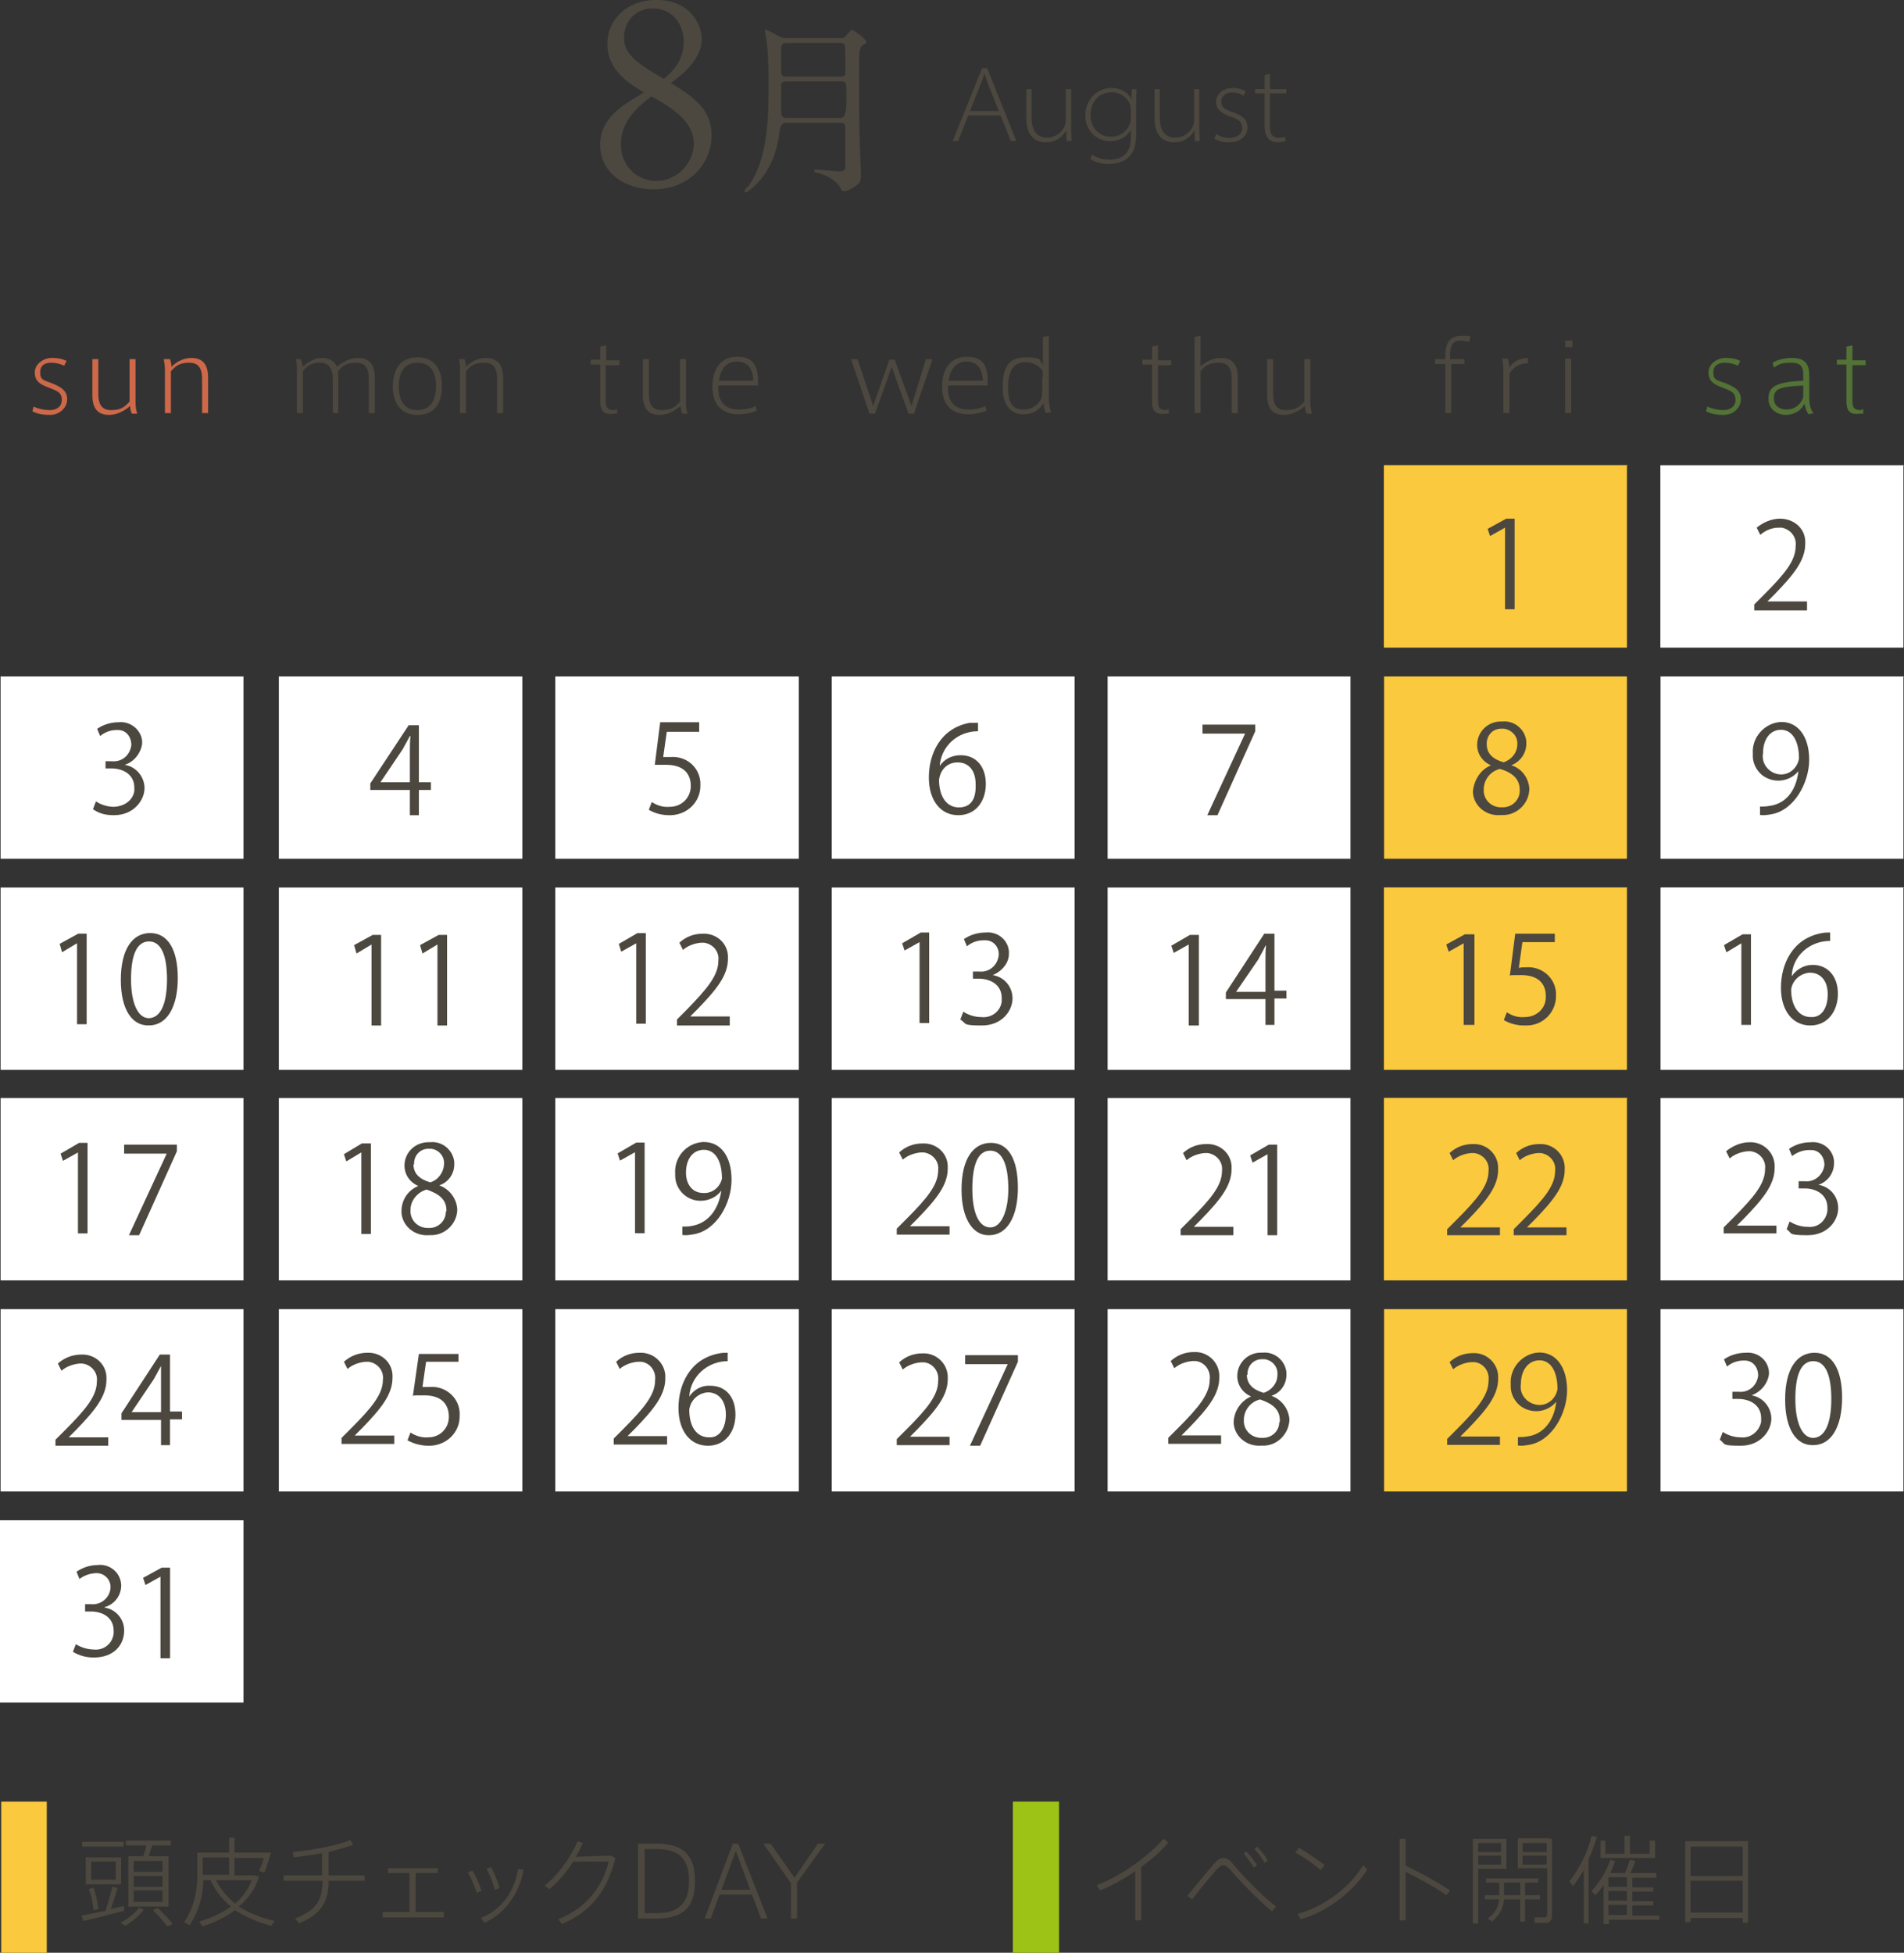 <?xml version="1.0" encoding="UTF-8"?>
<svg id="_レイヤー_2" data-name="レイヤー_2" xmlns="http://www.w3.org/2000/svg" viewBox="0 0 317.5 325.59">
  <rect x="0" y="0" width="317.5" height="325.59" fill="#333333" stroke="none"/>
  <defs>
    <style>
      .cls-1 {
        fill: none;
      }

      .cls-2 {
        isolation: isolate;
      }

      .cls-3 {
        fill: #fff;
      }

      .cls-4 {
        fill: #9ec317;
      }

      .cls-5 {
        fill: #4c483f;
      }

      .cls-6 {
        fill: #537236;
      }

      .cls-7 {
        fill: #fbc93e;
      }

      .cls-8 {
        fill: #cd6849;
      }
    </style>
  </defs>
  <g id="_レイヤー_1-2" data-name="レイヤー_1">
    <g>
      <g class="cls-2">
        <g class="cls-2">
          <g class="cls-2">
            <g class="cls-2">
              <path class="cls-5" d="M130.96,20.47q-.8,0-1,1.6c-.8,7.3-5.4,10-5.6,10s-.2,0-.2-.2.5-.8.7-.9c3.3-4.7,3.3-12,3.3-16.7s-.2-6.6-.4-7.9c0-.1-.2-1.1-.2-1.2v-.2c.2,0,.4,0,2.2,1,.8.4,1.1.4,1.6.4h8.6c.7,0,.9-.1,1.2-.5.7-.8.8-.9.9-.9.3,0,2.4,1.6,2.4,2s-.1.2-.2.3c-.6.4-.7.5-.8.9-.2.5-.2.8-.2,4.5s0,7.2.1,10.7c0,.8.2,4.7.2,5.6s0,1.4-.6,1.8c-.3.3-1.5,1.1-2.1,1.1s-.5-.2-.7-.5c-.6-1.2-2.2-2.1-3.6-2.5-.5-.1-.8-.2-.8-.4s.2-.2.4-.2c.3,0,3.3.3,3.7.3.9,0,1.1-.2,1.1-.9v-6.2c0-1-.3-1-1-1h-9.2.2ZM131.16,13.57c-.2,0-.8,0-.9.5v3.9c0,1.2,0,1.7.9,1.7h9.1q.9,0,.9-3c0-3,0-3.1-.9-3.1h-9.1ZM131.16,7.17c-.6,0-.9.2-.9.9v3.7c0,.6,0,1,.9,1h9c.2,0,.7,0,.8-.4v-2.9c0-2.1,0-2.3-.9-2.3h-9,.1Z"/>
            </g>
          </g>
        </g>
      </g>
      <g>
        <g>
          <path class="cls-5" d="M17.6,318.59h0c.4-1.4.9-2.9,1.1-4l.9.2c-.3,1-.7,2.3-1.1,3.5.8-.2,1.6-.4,2.2-.5v.8c-1.9.5-5,1.3-6.8,1.7l-.3-.9c1-.2,2.5-.5,4-.8h0ZM20.6,307.09v.8h-6.9v-.8h6.9ZM20.2,309.69v4.5h-5.9v-4.5h5.9ZM15.6,314.69c.4,1.2.7,2.6.8,3.6l-.8.2c-.1-1-.3-2.4-.8-3.5l.8-.3h0ZM15.2,313.39h4.1v-3h-4.1v3ZM24,318.39c-.8,1.1-2,2-3.1,2.7l-.8-.5c1.1-.6,2.3-1.5,3.1-2.5l.8.3h0ZM23.9,309.49c.2-.6.4-1.2.5-1.8h-3.4v-.8h7.5v.8h-3.1c-.2.5-.4,1.2-.6,1.8h3.3v8.4h-6.7v-8.4s2.5,0,2.5,0ZM22.3,312.09h4.8v-1.8h-4.8v1.8ZM22.3,314.59h4.8v-1.8h-4.8v1.8ZM22.3,317.09h4.8v-1.9h-4.8v1.9ZM26.3,318.09c1,1,1.9,1.9,2.5,2.7l-.9.4c-.6-.8-1.4-1.7-2.4-2.7l.8-.4Z"/>
          <path class="cls-5" d="M45.8,320.29l-.6.8c-2.3-.6-4.3-1.5-6-2.6-1.5,1.1-3.3,2-5.4,2.7l-.6-.8c2-.6,3.8-1.4,5.3-2.5-1.4-1.2-2.6-2.6-3.4-4.4h-1.2c0,2.6-.8,5.3-2.3,7.5l-.9-.5c1.6-2.3,2.2-5.1,2.2-7.8v-3.8h5.3v-2.5h.9v2.5h6.1c-.3,1-.7,2.3-1.1,3.3l-.9-.2c.3-.7.6-1.5.8-2.2h-4.9v2.9h3.4l.7.2c-.6,2-1.8,3.7-3.4,5,1.8,1.1,3.8,1.9,6,2.4h0ZM38.2,312.59v-2.9h-4.4v2.9h4.4ZM39.2,317.39c1.3-1.1,2.2-2.4,2.8-3.9h-6c.8,1.5,1.9,2.8,3.2,3.9h0Z"/>
          <path class="cls-5" d="M53.7,312.69v-3.7c-1.6.3-3.3.5-4.7.7l-.2-.9c3.1-.3,7.3-1,9.6-2l.5.8c-1.1.4-2.6.8-4.1,1.2v3.9h6v.9h-6c0,3.5-1.2,5.5-4.9,7.1l-.7-.8c3.7-1.5,4.5-3.1,4.6-6.3h-6.5v-.9h6.4,0Z"/>
          <path class="cls-5" d="M68.3,318.79v-6.5h-3.6v-.8h8.3v.8h-3.7v6.5h4.7v.9h-10.2v-.9h4.5Z"/>
          <path class="cls-5" d="M78.8,311.89c.6,1,1.2,2.4,1.5,3.4l-.8.3c-.3-1-.9-2.4-1.5-3.4l.8-.3h0ZM87.3,311.79c-.7,3.9-3,7.2-6.5,8.8l-.6-.8c3.6-1.5,5.6-4.5,6.2-8.2l.9.2h0ZM81.9,311.29c.6,1.1,1.1,2.4,1.4,3.5l-.8.3c-.2-1-.8-2.5-1.4-3.5l.8-.3Z"/>
          <path class="cls-5" d="M101.9,309.39l.7.4c-1.2,5.2-4,9-8.9,11l-.6-.8c4.8-1.9,7.4-5.5,8.4-9.6h-5.9c-1.1,1.7-2.6,3.5-4,4.6l-.8-.6c2.3-1.7,4.6-5.1,5.5-7.4l.9.3c-.3.7-.7,1.5-1.2,2.3l5.9-.2h0Z"/>
          <path class="cls-5" d="M109.4,307.39c4.5,0,6.5,1.9,6.5,6.2s-1.8,6.3-6.6,6.3h-2.9v-12.5h3ZM114.9,313.59c0-3.9-1.9-5.3-5.5-5.3h-1.9v10.7h1.9c3.5,0,5.5-1.4,5.5-5.4h0Z"/>
          <path class="cls-5" d="M122.2,307.39h.9l4.9,12.5h-1.1l-1.5-4h-5.4l-1.5,4h-1l4.7-12.5h0ZM125.1,315.09l-2.4-6.5-2.4,6.5h4.8,0Z"/>
          <path class="cls-5" d="M127.3,307.39h1.2l4,5.7,3.9-5.7h1.2l-4.7,6.5v6h-1v-5.9l-4.6-6.6h0Z"/>
        </g>
        <rect class="cls-4" x="168.9" y="300.39" width="7.7" height="25.2"/>
        <rect class="cls-7" x=".2" y="300.39" width="7.6" height="25.2"/>
        <g class="cls-2">
          <path class="cls-5" d="M190.3,320.19h-1v-8.2c-1.9,1.3-4,2.5-5.9,3.2l-.5-.9c3.8-1.3,9-5.1,11.1-7.7l.8.6c-1,1.3-2.6,2.7-4.5,4.1v8.9h0Z"/>
          <path class="cls-5" d="M202.5,310.69c.5-.6,1-.9,1.5-.9s1.1.3,1.6,1c1.5,1.8,4.7,5.2,7.2,7.1l-.7.8c-2.5-2.1-5.7-5.4-6.9-6.9-.5-.5-.8-.8-1.2-.8s-.7.3-1.1.7c-.8.9-2.9,3.4-4.1,5l-.8-.6c1.3-1.6,3.6-4.4,4.5-5.4h0ZM207.8,308.69c.7.7,1.3,1.4,1.8,2.3l-.5.4c-.5-.8-1.1-1.6-1.7-2.3l.4-.4h0ZM209.6,307.89c.7.7,1.3,1.4,1.8,2.3l-.5.4c-.5-.8-1.1-1.6-1.7-2.3l.4-.4h0Z"/>
          <path class="cls-5" d="M220.9,310.99l-.7.8c-.9-.8-2.8-2.2-4.2-2.9l.6-.8c1.4.8,3.3,2.1,4.3,2.9h0ZM227.3,310.99l.7.7c-2.2,3.6-6.7,7.1-11.1,8.3l-.5-.9c4.3-1.1,8.8-4.5,10.9-8.1h0Z"/>
          <path class="cls-5" d="M241.8,315.19l-.6.8c-1.8-1.3-4.6-2.8-6.8-3.9v8.1h-1v-13.6h1v4.5c2.2,1,5.3,2.7,7.4,4.1h0Z"/>
          <path class="cls-5" d="M246.5,306.59h4.7v5h-4.7v9.1h-.9v-14.1h.9ZM250.3,308.79v-1.5h-3.8v1.5h3.8ZM246.5,309.39v1.5h3.8v-1.5h-3.8ZM250,315.99v-2.1h-2.2v-.7h8.7v.7h-2.2v2.1h2.5v.7h-2.5v3.7h-.8v-3.7h-2.7c-.1,1.4-.7,2.6-2,3.7l-.7-.5c1.2-.9,1.8-2,1.9-3.2h-2.4v-.7h2.4ZM253.5,315.99v-2.1h-2.7v2.1h2.7ZM258.4,306.59h.4v12.7c0,.7-.2,1.2-.9,1.3h-2v-.9h1.6c.4,0,.5-.2.5-.6v-7.6h-4.9v-5h5.3v.1ZM257.9,308.79v-1.5h-4v1.5h4ZM253.9,309.39v1.5h4v-1.5h-4Z"/>
          <path class="cls-5" d="M265,320.69h-.9v-8.9c-.5.9-1.1,1.8-1.8,2.7l-.6-.8c1.7-2.2,3.1-4.9,3.7-7.6l.9.2c-.4,1.2-.8,2.5-1.4,3.7v10.7h.1ZM276.7,319.29v.8h-8.4v.7h-.9v-6.5c-.4.6-.9,1.2-1.4,1.7l-.6-.7c1.4-1.5,2.5-3.3,3.1-5.2l.8.2c-.2.7-.5,1.4-.8,2h2.5c.3-.8.6-1.6.8-2.2l.9.2c-.2.6-.5,1.3-.8,2h4.3v.8h-4v1.6h3.5v.7h-3.5v1.6h3.5v.7h-3.5v1.7h4.5v-.1ZM267.7,306.89v2.2h3.2v-3h.9v3h3.3v-2.2h.9v2.9h-9.1v-2.9h.8ZM271.3,314.59v-1.6h-3.1v1.6h3.1ZM271.3,316.89v-1.6h-3.1v1.6h3.1ZM271.3,319.29v-1.7h-3.1v1.7h3.1Z"/>
          <path class="cls-5" d="M281.9,319.69v.8h-.9v-13.5h10.5v13.6h-.9v-.8h-8.7v-.1ZM290.6,307.89h-8.7v4.9h8.7v-4.9ZM290.6,318.89v-5.3h-8.7v5.3h8.7Z"/>
        </g>
      </g>
      <path class="cls-5" d="M118.66,22.53c0,4.77-3.74,9.04-9.7,9.04-4.69,0-8.88-2.71-8.88-7.4,0-4.44,3.54-6.54,7.32-8.76-2.18-1.27-6.12-3.58-6.12-8.06,0-4.07,3.21-7.36,8.22-7.36,5.63,0,7.52,4.19,7.52,6.49,0,3.49-3.37,6.04-5.14,7.36,3.86,2.38,6.78,4.44,6.78,8.67ZM103.53,24.05c0,3.62,2.71,6.12,5.92,6.12,3.58,0,6.25-3.17,6.25-6.21,0-3.91-4.07-6.21-7.07-7.89-1.85,1.4-5.1,3.91-5.1,7.97ZM114.01,6.95c0-3.12-2.1-5.55-5.1-5.55s-4.85,2.22-4.85,4.89c0,2.88,2.34,4.32,6.62,6.87,1.19-1.03,3.33-2.8,3.33-6.21Z"/>
      <g>
        <path class="cls-5" d="M161.45,19.25l-1.67,4.27h-.92l4.9-12.14h.86l4.86,12.14h-.92l-1.71-4.27h-5.4ZM166.56,18.52l-1.71-4.27c-.32-.81-.49-1.33-.67-1.93h-.04c-.18.61-.38,1.15-.67,1.87l-1.73,4.32h4.81Z"/>
        <path class="cls-5" d="M178.62,21.43c0,.7.02,1.39.07,2.09h-.83l-.05-1.75h-.04c-.52.95-1.62,1.96-3.37,1.96-.99,0-3.26-.34-3.26-4.02v-4.84h.88v4.66c0,2.02.7,3.42,2.61,3.42,1.31,0,2.41-.83,2.88-1.84.11-.27.22-.63.22-1.01v-5.24h.88v6.55Z"/>
        <path class="cls-5" d="M189.53,14.88c-.05.7-.07,1.39-.07,2.09v5.28c0,2.11-.52,3.31-1.33,4.03-.9.81-2.2,1.06-3.24,1.06s-2.32-.27-3.08-.85l.32-.7c.7.47,1.64.83,2.9.83,2.07,0,3.55-1.04,3.55-3.67v-1.26h-.04c-.5.92-1.64,1.84-3.44,1.84-2.47,0-4.12-2.03-4.12-4.21,0-2.9,2.12-4.65,4.32-4.65,1.91,0,2.93.99,3.33,1.82h.04l.05-1.6h.81ZM188.57,18.35c0-.34-.04-.63-.13-.9-.41-1.15-1.51-2.07-3.06-2.07-2.07,0-3.53,1.51-3.53,3.82,0,1.73,1.08,3.6,3.49,3.6,1.37,0,2.58-.88,3.04-2.07.11-.27.18-.61.18-.94v-1.44Z"/>
        <path class="cls-5" d="M200,21.43c0,.7.02,1.39.07,2.09h-.83l-.05-1.75h-.04c-.52.95-1.62,1.96-3.37,1.96-.99,0-3.26-.34-3.26-4.02v-4.84h.88v4.66c0,2.02.7,3.42,2.61,3.42,1.31,0,2.41-.83,2.88-1.84.11-.27.22-.63.22-1.01v-5.24h.88v6.55Z"/>
        <path class="cls-5" d="M202.81,22.35c.52.32,1.3.65,2.16.65,1.51,0,2.18-.79,2.18-1.67,0-1.01-.68-1.49-2.03-1.93-1.57-.5-2.34-1.31-2.34-2.34,0-1.22.97-2.39,2.84-2.39.85,0,1.58.23,2.09.58l-.34.72c-.29-.2-.92-.56-1.91-.56-1.19,0-1.82.72-1.82,1.55,0,.97.74,1.35,2.02,1.78,1.58.54,2.36,1.22,2.36,2.52,0,1.4-1.15,2.48-3.12,2.48-.92,0-1.76-.25-2.41-.63l.32-.76Z"/>
        <path class="cls-5" d="M211.76,12.3v2.57h2.74v.7h-2.74v5.53c0,1.06.32,1.87,1.39,1.87.52,0,.88-.07,1.13-.16l.11.68c-.31.13-.76.23-1.33.23-.68,0-1.24-.22-1.6-.65-.43-.49-.58-1.28-.58-2.09v-5.42h-1.58v-.7h1.58v-2.3l.88-.27Z"/>
      </g>
      <g>
        <rect class="cls-7" x="230.8" y="77.58" width="40.5" height="30.4"/>
        <polygon class="cls-7" points="230.8 77.58 230.8 107.98 271.4 77.58 230.8 77.58"/>
        <rect class="cls-7" x="230.8" y="183.08" width="40.5" height="30.4"/>
        <polygon class="cls-7" points="230.8 183.08 230.8 213.48 271.4 183.08 230.8 183.08"/>
        <rect class="cls-7" x="230.8" y="147.98" width="40.5" height="30.4"/>
        <polygon class="cls-7" points="230.8 147.98 230.8 178.38 271.4 147.98 230.8 147.98"/>
        <rect class="cls-3" x="184.7" y="183.08" width="40.5" height="30.4"/>
        <polygon class="cls-1" points="184.7 183.08 184.7 213.48 225.3 183.08 184.7 183.08"/>
        <rect class="cls-3" x="276.9" y="147.98" width="40.5" height="30.4"/>
        <rect class="cls-3" x="46.5" y="112.78" width="40.6" height="30.4"/>
        <rect class="cls-3" x="92.6" y="112.78" width="40.6" height="30.4"/>
        <rect class="cls-3" x="138.7" y="112.78" width="40.5" height="30.4"/>
        <rect class="cls-3" x="184.7" y="112.78" width="40.5" height="30.4"/>
        <rect class="cls-7" x="230.8" y="112.78" width="40.5" height="30.4"/>
        <rect class="cls-3" x="276.9" y="112.78" width="40.5" height="30.4"/>
        <rect class="cls-3" x="46.5" y="147.98" width="40.6" height="30.4"/>
        <rect class="cls-3" x="92.6" y="147.98" width="40.6" height="30.4"/>
        <rect class="cls-3" x="138.7" y="147.98" width="40.5" height="30.4"/>
        <rect class="cls-3" x="184.7" y="147.98" width="40.5" height="30.4"/>
        <rect class="cls-3" x="46.5" y="183.08" width="40.6" height="30.4"/>
        <rect class="cls-3" x="138.7" y="183.08" width="40.5" height="30.4"/>
        <rect class="cls-3" x="276.9" y="183.08" width="40.5" height="30.4"/>
        <rect class="cls-7" x="230.8" y="218.28" width="40.5" height="30.4"/>
        <rect class="cls-3" x="276.9" y="218.28" width="40.5" height="30.4"/>
        <rect class="cls-3" x="46.5" y="218.28" width="40.6" height="30.4"/>
        <rect class="cls-3" x="92.6" y="218.28" width="40.6" height="30.4"/>
        <rect class="cls-3" x="138.7" y="218.28" width="40.5" height="30.4"/>
        <rect class="cls-3" x="184.7" y="218.28" width="40.5" height="30.4"/>
        <rect class="cls-3" x="276.9" y="77.58" width="40.5" height="30.4"/>
        <polygon class="cls-3" points="276.9 77.58 276.9 107.98 317.5 77.58 276.9 77.58"/>
        <polygon class="cls-3" points="277 112.78 277 143.18 317.5 112.78 277 112.78"/>
        <polygon class="cls-3" points="277 147.98 277 178.28 317.5 147.98 277 147.98"/>
        <rect class="cls-3" x="92.6" y="183.08" width="40.6" height="30.4"/>
        <polygon class="cls-1" points="92.6 183.08 92.6 213.48 133.1 183.08 92.6 183.08"/>
        <rect class="cls-3" x=".1" y="112.78" width="40.5" height="30.4"/>
        <rect class="cls-3" x=".1" y="147.98" width="40.5" height="30.4"/>
        <rect class="cls-3" x=".1" y="183.08" width="40.5" height="30.4"/>
        <rect class="cls-3" x=".1" y="218.28" width="40.5" height="30.4"/>
        <polygon class="cls-7" points="230.8 77.58 230.8 107.98 271.4 77.58 230.8 77.58"/>
        <path class="cls-5" d="M20.8,127.52c1.9.3,3.3,2,3.3,3.9s-1.7,4.5-5.1,4.5c-1.48,0-2.5-.3-3.5-1l.5-1.3c.9.6,2,.9,3,.9,1.68-.07,3.1-1,3.4-2.6v-.6c0-2.2-1.9-3.2-3.8-3.2h-1v-1.2h1c1.7.2,3.1-1,3.3-2.7h0c0-1.4-.9-2.5-2.2-2.5h-.3c-1,0-2,.4-2.7,1l-.5-1.2c1-.7,2.3-1.1,3.6-1.1,1.9-.2,3.7,1.2,3.9,3.1v.5c-.2,1.5-1.3,3-2.9,3.5h0Z"/>
        <path class="cls-5" d="M69.85,135.92h-1.5v-4.2h-6.6v-1.1l6.4-9.7h1.7v9.5h2v1.3h-2v4.2h0ZM63.45,130.42h4.9v-5.3c0-.8,0-1.6.1-2.4h-.1c-.5.9-.8,1.5-1.2,2.2l-3.7,5.5h0Z"/>
        <path class="cls-5" d="M299.89,128.58c-1.5,1.8-4.1,2.1-6,.7-1.1-.9-1.7-2.2-1.6-3.6-.2-2.7,1.9-5.1,4.6-5.3h.2c2.8,0,4.6,2.5,4.6,6.3s-2.5,8.5-6.4,9.1c-.6.1-1.2.2-1.8.1v-1.4c.5,0,1,0,1.5-.1,2.6-.3,4.5-2.3,4.9-5.8h0ZM293.99,125.58c-.3,1.7.9,3.2,2.5,3.5,1.7.3,3.2-.9,3.5-2.6,0-2.9-1.1-4.8-3-4.8s-3,1.7-3,3.9h0Z"/>
        <g>
          <path class="cls-5" d="M61.95,170.98v-13.5h0l-2.5,1.5-.4-1.4,3.1-1.7h1.4v15.1h-1.6Z"/>
          <path class="cls-5" d="M72.95,170.98v-13.5h0l-2.5,1.5-.4-1.4,3.1-1.7h1.4v15.1h-1.6Z"/>
        </g>
        <g>
          <path class="cls-5" d="M106.09,170.78v-13.5h0l-2.5,1.4-.4-1.3,3.1-1.8h1.4v15.1h-1.6v.1Z"/>
          <path class="cls-5" d="M121.79,170.98h-8.9v-1l1.5-1.5c3.5-3.6,5.4-5.8,5.4-8.3.2-1.5-.9-2.8-2.4-3h-.5c-1.1.1-2.2.5-3,1.2l-.6-1.2c1.1-1,2.4-1.5,3.9-1.5,2.2-.1,4.1,1.5,4.2,3.7v.5c0,2.8-2,5.2-5.1,8.4l-1.2,1.2h6.6v1.5h.1Z"/>
        </g>
        <g>
          <path class="cls-5" d="M60.25,205.64v-13.5h0l-2.5,1.5-.4-1.2,3-1.8h1.5v15.1h-1.6v-.1Z"/>
          <path class="cls-5" d="M69.75,197.74c-1.4-.6-2.3-1.9-2.3-3.4,0-2.2,1.8-3.9,4-3.9h.3c2-.2,3.8,1.3,4,3.3v.4c0,1.6-1,3-2.5,3.5h0c1.7.6,2.9,2.2,3,4,0,2.4-2.1,4.4-4.5,4.3h-.2c-2.3.2-4.4-1.4-4.6-3.7v-.3c0-1.9,1.1-3.5,2.8-4.2h0ZM74.45,201.84c0-1.9-1.3-2.8-3.3-3.5-1.5.4-2.7,1.8-2.7,3.4-.1,1.6,1.1,2.9,2.7,3h.3c1.5.1,2.9-1.1,2.9-2.7,0,0,.1-.1.1-.2h0ZM68.95,194.14c0,1.6,1.1,2.5,2.8,3,1.3-.4,2.2-1.6,2.3-3,.1-1.3-.8-2.4-2.1-2.6h-.3c-1.4-.1-2.5.9-2.6,2.3v.3h-.1Z"/>
        </g>
        <g>
          <path class="cls-5" d="M105.89,205.61v-13.5h0l-2.5,1.4-.4-1.2,3.1-1.8h1.4v15.1h-1.6Z"/>
          <path class="cls-5" d="M120.29,198.51c-.8,1.1-2.1,1.7-3.5,1.7-2.3,0-4.2-1.9-4.2-4.2v-.3c-.2-2.7,1.8-5.1,4.6-5.3h.2c2.8,0,4.6,2.4,4.6,6.3s-2.5,8.5-6.4,9.1c-.6.1-1.2.2-1.8.1v-1.4c.5,0,1,0,1.5-.1,2.6-.4,4.5-2.5,5-5.9h0ZM114.39,195.51c0,2,1.1,3.4,2.9,3.4,1.5.1,2.8-1,3.1-2.4,0-2.9-1.1-4.8-3-4.8s-3,1.6-3,3.8h0Z"/>
        </g>
        <g>
          <path class="cls-5" d="M211.37,205.95v-13.5h0l-2.5,1.4-.4-1.2,3.1-1.8h1.4v15.1h-1.6Z"/>
          <path class="cls-5" d="M205.77,205.95h-8.9v-1l1.5-1.5c3.6-3.6,5.4-5.8,5.4-8.2.2-1.5-.9-2.8-2.4-3h-.5c-1.1.1-2.2.5-3,1.2l-.6-1.2c1.1-1,2.4-1.5,3.9-1.5,2.2-.1,4.1,1.5,4.2,3.7v.5c0,2.8-2,5.2-5.1,8.4l-1.2,1.2h6.6v1.4h.1Z"/>
        </g>
        <g>
          <path class="cls-5" d="M296.33,205.65h-8.9v-1l1.5-1.5c3.6-3.6,5.4-5.8,5.4-8.2.2-1.5-.9-2.8-2.4-3h-.5c-1.1.1-2.2.5-3,1.2l-.6-1.2c1.1-.9,2.5-1.5,3.9-1.5,2.2-.1,4.1,1.6,4.2,3.8v.5c0,2.8-2,5.2-5.1,8.4l-1.2,1.2h6.6v1.3h.1Z"/>
          <path class="cls-5" d="M303.23,197.55c1.9.3,3.3,1.9,3.3,3.9s-1.7,4.5-5.1,4.5-2.5-.3-3.5-1l.5-1.3c.9.6,2,.9,3,.9,1.7.2,3.1-1,3.3-2.7v-.5c0-2.2-1.9-3.2-3.8-3.2h-1v-1.2h1c1.7.2,3.1-1.1,3.3-2.7h0c0-1.4-.9-2.5-2.2-2.5h-.4c-1,0-2,.4-2.8,1l-.5-1.2c1-.7,2.3-1.1,3.6-1.1,1.9-.2,3.7,1.1,3.9,3.1v.4c0,1.7-1.1,3.1-2.6,3.6h0Z"/>
        </g>
        <g>
          <path class="cls-5" d="M65.85,240.75h-8.9v-1l1.5-1.5c3.6-3.6,5.4-5.8,5.4-8.2.2-1.5-.9-2.8-2.4-3h-.5c-1.1.1-2.2.5-3,1.2l-.6-1.2c1.1-1,2.5-1.5,3.9-1.5,2.2-.1,4.1,1.5,4.2,3.7v.5c0,2.8-2,5.2-5.1,8.4l-1.2,1.2h6.6v1.4h.1Z"/>
          <path class="cls-5" d="M76.45,225.75v1.3h-5.4l-.6,4.2h1.2c2.5-.2,4.8,1.6,5,4.2v.5c.1,2.8-2.1,5-4.9,5.1h-.3c-1.2,0-2.4-.3-3.5-.9l.5-1.3c.9.6,2,.9,3,.8,1.9,0,3.4-1.5,3.4-3.4h0c0-2.2-1.3-3.6-4.1-3.6s-1.3,0-1.9.1l1-7h6.6,0Z"/>
        </g>
        <g>
          <path class="cls-5" d="M111.24,240.85h-8.9v-1l1.5-1.5c3.6-3.6,5.4-5.8,5.4-8.2.2-1.5-.8-2.9-2.3-3.1h-.6c-1.1.1-2.2.5-3,1.2l-.6-1.2c1.1-1,2.4-1.5,3.9-1.5,2.2-.1,4.1,1.5,4.3,3.7v.6c0,2.8-2,5.2-5.1,8.4l-1.2,1.2h6.6v1.4h0Z"/>
          <path class="cls-5" d="M114.94,232.85c.8-1.2,2.1-1.9,3.5-1.8,2.6,0,4.2,1.9,4.2,4.8s-1.7,5.2-4.6,5.2-4.9-2.4-4.9-6.3,1.9-8.2,6.8-9.1c.5-.1.9-.1,1.4-.1v1.4c-3.3,0-6.2,2.5-6.4,5.9h0ZM121.04,235.85c0-2.3-1.2-3.7-3-3.7-1.6.1-2.9,1.3-3.1,2.9,0,2.8,1.2,4.6,3.3,4.6,1.7.1,2.8-1.5,2.8-3.8h0Z"/>
        </g>
        <g>
          <path class="cls-5" d="M203.72,240.73h-8.9v-1l1.5-1.5c3.6-3.6,5.4-5.8,5.4-8.2.2-1.5-.8-2.9-2.3-3.1h-.6c-1.1.1-2.2.5-3,1.2l-.6-1.2c1.1-1,2.4-1.5,3.9-1.5,2.2-.1,4.1,1.6,4.2,3.8v.5c0,2.8-2,5.2-5.1,8.4l-1.2,1.2h6.6v1.4h.1Z"/>
          <path class="cls-5" d="M208.62,232.83c-1.4-.6-2.3-1.9-2.3-3.4,0-2.2,1.8-3.9,3.9-3.9h.3c2-.2,3.8,1.3,4,3.3v.4c0,1.6-1,3-2.5,3.5h0c1.7.6,2.9,2.2,3,4-.1,2.4-2.1,4.4-4.5,4.3h-.2c-2.3.2-4.4-1.4-4.6-3.7v-.3c.1-1.9,1.3-3.5,2.9-4.2h0ZM213.42,236.83c0-1.9-1.3-2.8-3.3-3.5-1.6.4-2.7,1.8-2.7,3.4-.1,1.6,1.1,2.9,2.7,3h.3c1.6.1,2.9-1.1,2.9-2.6.1,0,.1-.2.1-.3h0ZM207.92,229.23c0,1.6,1.1,2.5,2.8,3,1.3-.4,2.3-1.6,2.3-3,.1-1.3-.8-2.4-2.1-2.6h-.3c-1.4-.1-2.5.9-2.6,2.3v.3h-.1Z"/>
        </g>
        <g>
          <path class="cls-5" d="M259.52,233.71c-1.5,1.8-4.1,2.1-6,.7-1.1-.9-1.7-2.2-1.6-3.6-.2-2.7,1.9-5.1,4.6-5.3h.2c2.8,0,4.6,2.5,4.6,6.3s-2.5,8.5-6.4,9.1c-.6.1-1.2.2-1.8.1v-1.4c.5,0,1,0,1.5-.1,2.6-.3,4.5-2.4,4.9-5.8h0ZM253.62,230.71c-.3,1.7.9,3.2,2.6,3.5s3.2-.9,3.5-2.6c0-2.9-1.1-4.8-3-4.8s-3.1,1.7-3.1,3.9h0Z"/>
          <path class="cls-5" d="M250.22,240.91h-8.9v-1l1.5-1.5c3.6-3.6,5.4-5.8,5.4-8.2.2-1.5-.8-2.9-2.3-3.1h-.6c-1.1.1-2.2.5-3,1.2l-.6-1.2c1.1-1,2.4-1.5,3.9-1.5,2.2-.1,4.1,1.6,4.2,3.8v.5c0,2.8-2,5.2-5.1,8.4l-1.2,1.2h6.6v1.4h.1Z"/>
        </g>
        <g>
          <path class="cls-5" d="M290.38,170.78v-13.5h0l-2.5,1.5-.4-1.2,3.1-1.8h1.4v15.1h-1.6v-.1Z"/>
          <path class="cls-5" d="M298.78,162.78c.8-1.2,2.1-1.9,3.5-1.9,2.5,0,4.2,1.9,4.2,4.8s-1.7,5.3-4.6,5.3-4.9-2.4-4.9-6.3,1.9-8.2,6.8-9.1c.5-.1.9-.1,1.4-.1v1.4c-3.4,0-6.3,2.5-6.4,5.9h0ZM304.78,165.78c0-2.3-1.2-3.6-3-3.6-1.6.1-2.9,1.3-3.1,2.8,0,2.7,1.2,4.6,3.3,4.6,1.7.1,2.8-1.4,2.8-3.8h0Z"/>
        </g>
        <path class="cls-5" d="M301.43,101.78h-8.9v-1l1.5-1.5c3.6-3.6,5.4-5.8,5.4-8.2.2-1.5-.8-2.8-2.3-3.1h-.6c-1.1,0-2.2.5-3,1.2l-.6-1.2c1.1-.9,2.5-1.5,3.9-1.5,2.2,0,4.1,1.5,4.2,3.7v.5c0,2.8-2,5.2-5.1,8.4l-1.2,1.2h6.6v1.5h.1Z"/>
        <path class="cls-5" d="M250.97,101.48v-13.5h0l-2.5,1.4-.4-1.2,3.1-1.7h1.4v15.1h-1.6v-.1Z"/>
        <path class="cls-5" d="M200.52,120.82h8.8v1.1l-6.3,14h-1.7l6.3-13.6h-7.1v-1.5h0Z"/>
        <path class="cls-5" d="M116.59,120.62v1.4h-5.4l-.6,4.2h1.2c2.6-.2,4.8,1.6,5,4.2v.4c.1,2.8-2.1,5-4.9,5.1h-.3c-1.2,0-2.4-.3-3.4-.9l.5-1.3c.9.6,1.9.9,3,.8,1.9,0,3.4-1.4,3.5-3.3v-.2c0-2.1-1.3-3.5-4.1-3.5s-1.3,0-1.9,0l.9-7.1h6.5v.2h0Z"/>
        <path class="cls-5" d="M156.69,127.72c.8-1.2,2.1-1.8,3.5-1.8,2.6,0,4.2,1.9,4.2,4.8s-1.7,5.2-4.6,5.2-4.9-2.4-4.9-6.3,1.9-8.2,6.8-9.1h1.4v1.4c-3.4,0-6.2,2.5-6.4,5.9h0v-.1ZM162.69,130.72c0-2.3-1.2-3.6-3-3.6s-2.9,1.3-3.1,2.9c0,2.7,1.2,4.6,3.3,4.6s2.9-1.5,2.8-3.9h0Z"/>
        <g>
          <path class="cls-5" d="M158.44,205.85h-8.9v-1l1.5-1.5c3.6-3.6,5.4-5.8,5.4-8.2.2-1.5-.9-2.8-2.4-3h-.5c-1.1.1-2.2.5-3,1.2l-.6-1.2c1.1-1,2.4-1.5,3.9-1.5,2.2-.1,4.1,1.5,4.2,3.7v.5c0,2.8-2,5.2-5.1,8.4l-1.2,1.2h6.6v1.4h.1Z"/>
          <path class="cls-5" d="M160.34,198.35c0-5.2,2-7.8,4.9-7.8s4.5,2.7,4.5,7.5-1.8,7.9-4.8,7.9c-2.6.1-4.6-2.6-4.6-7.6h0ZM168.14,198.25c0-3.8-.9-6.4-3-6.4s-3,2.4-3,6.4,1.1,6.4,3,6.4,3-2.9,3-6.4h0Z"/>
        </g>
        <g>
          <path class="cls-5" d="M158.44,240.95h-8.9v-1l1.5-1.5c3.6-3.6,5.4-5.8,5.4-8.2.2-1.5-.8-2.9-2.3-3.1h-.6c-1.1.1-2.2.5-3,1.2l-.6-1.2c1.1-1,2.4-1.5,3.9-1.5,2.2-.1,4.1,1.6,4.2,3.8v.5c0,2.8-2,5.2-5.1,8.4l-1.2,1.2h6.6v1.4h.1Z"/>
          <path class="cls-5" d="M160.94,225.95h8.8v1.1l-6.3,14h-1.7l6.3-13.6h-7.1v-1.5h0Z"/>
        </g>
        <g>
          <path class="cls-5" d="M153.34,170.58v-13.5h0l-2.5,1.4-.4-1.2,3.1-1.8h1.4v15.1h-1.6Z"/>
          <path class="cls-5" d="M165.54,162.58c1.9.3,3.3,1.9,3.3,3.9s-1.7,4.5-5.1,4.5-2.5-.3-3.6-1l.5-1.3c.9.6,2,.9,3,.9,1.6.2,3.2-.9,3.4-2.6v-.6c0-2.2-1.9-3.2-3.8-3.2h-1v-1.2h1c1.7.2,3.1-1,3.3-2.7h0c.1-1.4-.9-2.5-2.2-2.5h-.4c-1,0-2,.4-2.7,1l-.5-1.2c1-.7,2.3-1.1,3.6-1.1,1.9-.2,3.7,1.1,3.9,3.1v.5c0,1.5-1.2,2.9-2.7,3.5h0Z"/>
        </g>
        <g>
          <path class="cls-5" d="M198.22,170.88v-13.4h0l-2.5,1.4-.4-1.2,3.1-1.8h1.5v15.1h-1.7v-.1Z"/>
          <path class="cls-5" d="M212.62,170.88h-1.6v-4.3h-6.6v-1.1l6.4-9.8h1.7v9.5h2v1.3h-2v4.4h.1ZM206.12,165.38h4.9v-5.3c0-.8,0-1.6.1-2.4h-.1c-.4.9-.8,1.5-1.2,2.3l-3.7,5.4h0Z"/>
        </g>
        <g>
          <path class="cls-5" d="M244.07,170.78v-13.5h0l-2.5,1.4-.4-1.2,3.1-1.7h1.6v15.1h-1.8v-.1Z"/>
          <path class="cls-5" d="M259.27,155.68v1.4h-5.4l-.6,4.3c.4-.1.8-.1,1.2-.1,2.5-.2,4.8,1.6,5,4.2v.4c.1,2.8-2.1,5.1-4.9,5.1h-.4c-1.2,0-2.4-.3-3.4-.9l.5-1.3c.9.6,1.9.9,3,.8,1.9,0,3.5-1.4,3.5-3.3v-.2c0-2.1-1.3-3.5-4.1-3.5s-1.3,0-1.9.1l.9-7h6.6Z"/>
        </g>
        <g>
          <path class="cls-5" d="M250.22,205.95h-8.9v-1l1.5-1.5c3.6-3.6,5.4-5.8,5.4-8.2.2-1.5-.9-2.8-2.4-3h-.5c-1.1.1-2.2.5-3,1.2l-.6-1.2c1.1-1,2.4-1.5,3.9-1.5,2.2-.1,4.1,1.6,4.2,3.8v.5c0,2.8-2,5.2-5.1,8.4l-1.2,1.2h6.6v1.3h.1Z"/>
          <path class="cls-5" d="M261.32,205.95h-8.9v-1l1.5-1.5c3.6-3.6,5.4-5.8,5.4-8.2.2-1.5-.9-2.8-2.4-3h-.5c-1.1.1-2.2.5-3,1.2l-.6-1.2c1.1-1,2.4-1.5,3.9-1.5,2.2-.1,4.1,1.6,4.2,3.8v.5c0,2.8-2,5.2-5.1,8.4l-1.2,1.2h6.6v1.3h.1Z"/>
        </g>
        <path class="cls-5" d="M248.62,127.6c-1.4-.6-2.3-1.9-2.3-3.4,0-2.2,1.8-3.9,3.9-3.9h.3c2-.2,3.8,1.3,4,3.3v.4c0,1.6-1,3-2.5,3.6h0c1.7.5,2.9,2.1,3,3.9,0,2.4-2,4.4-4.4,4.4h-.4c-2.3.2-4.4-1.4-4.6-3.7v-.3c.2-1.9,1.3-3.6,3-4.3h0ZM253.42,131.7c0-1.9-1.3-2.9-3.3-3.5-1.6.4-2.7,1.8-2.7,3.4-.1,1.6,1.1,2.9,2.7,3h.3c1.5.1,2.9-1,3-2.6v-.3h0ZM247.92,124.1c0,1.6,1.1,2.5,2.8,3,1.3-.4,2.3-1.6,2.3-3,.1-1.3-.9-2.4-2.2-2.6h-.3c-1.4-.1-2.5.9-2.6,2.3v.3h0Z"/>
        <g>
          <path class="cls-5" d="M12.85,170.77v-13.5h0l-2.5,1.5-.4-1.4,3.1-1.7h1.4v15.1h-1.6Z"/>
          <path class="cls-5" d="M20.15,163.37c0-5.2,2-7.8,4.9-7.8s4.6,2.7,4.6,7.5-1.8,7.9-4.8,7.9c-2.8.1-4.7-2.6-4.7-7.6h0ZM27.85,163.27c0-3.8-.9-6.3-3-6.3s-3,2.4-3,6.3,1.1,6.5,3,6.5c2.2-.1,3-3,3-6.5Z"/>
        </g>
        <g>
          <path class="cls-5" d="M292.08,232.65c1.9.3,3.3,2,3.3,3.9s-1.7,4.5-5.1,4.5-2.5-.3-3.5-1l.5-1.3c.9.6,2,.9,3,.9,1.6.2,3.1-1,3.4-2.6v-.6c0-2.2-1.9-3.2-3.8-3.2h-1v-1.2h1c1.7.2,3.1-1,3.3-2.7h0c0-1.4-.9-2.5-2.2-2.5h-.3c-1,0-2,.4-2.7,1l-.5-1.2c1-.7,2.3-1.1,3.6-1.1,1.9-.2,3.7,1.1,3.9,3.1v.5c-.2,1.5-1.3,2.9-2.9,3.5h0Z"/>
          <path class="cls-5" d="M297.68,233.35c0-5.2,2-7.8,4.9-7.8s4.6,2.7,4.6,7.5-1.8,7.9-4.8,7.9c-2.8.1-4.7-2.6-4.7-7.6h0ZM305.38,233.25c0-3.8-.9-6.3-3-6.3s-3,2.4-3,6.3,1.1,6.5,3,6.5c2.2-.1,3-3,3-6.5Z"/>
        </g>
        <g>
          <path class="cls-5" d="M20.7,190.85h8.8v1.1l-6.3,14h-1.7l6.3-13.6h-7.1v-1.5Z"/>
          <path class="cls-5" d="M13,205.55v-13.4h0l-2.5,1.4-.4-1.2,3.1-1.8h1.4v15.1h-1.6v-.1Z"/>
        </g>
        <g>
          <path class="cls-5" d="M28.45,240.95h-1.6v-4.2h-6.6v-1.1l6.4-9.8h1.7v9.5h2v1.3h-2v4.3h.1ZM21.95,235.45h4.9v-7.7h0c-.5.9-.8,1.5-1.2,2.2l-3.7,5.5h0Z"/>
          <path class="cls-5" d="M18.15,241.05h-8.9v-1l1.5-1.5c3.6-3.6,5.4-5.8,5.4-8.2.2-1.5-.9-2.8-2.4-3h-.5c-1.1.1-2.2.5-3,1.2l-.6-1.2c1.1-1,2.5-1.5,3.9-1.5,2.2-.1,4.1,1.5,4.2,3.7v.5c0,2.8-2,5.2-5.1,8.4l-1.2,1.2h6.6v1.4h.1Z"/>
        </g>
        <g>
          <path class="cls-8" d="M10.7,60.98c-.6-.3-1.4-.5-2.2-.5s-1.8.3-1.8,1.6.6,1.3,1.9,1.8c1.5.6,2.6,1.2,2.6,2.7s-1.4,2.6-2.8,2.6-2.2-.2-3-.6l.2-.8c.8.4,1.8.6,2.7.6s2-.4,2-1.7-.8-1.5-2.3-2.1c-1.3-.5-2.2-1-2.2-2.5s1.6-2.4,2.8-2.4,1.9.2,2.5.5l-.4.8h0Z"/>
          <path class="cls-8" d="M18.2,69.18c-2,0-2.8-1.2-2.8-3.3v-6h1v5.8c0,1.3.3,2.7,2.1,2.7s2.3-.6,3.1-1.4v-7.1h1v7.2c0,.7.1,1.4.3,1.9h-.9c-.2-.3-.3-.9-.3-1.3-1,.9-2.3,1.5-3.5,1.5Z"/>
          <path class="cls-8" d="M28.3,59.78c.2.4.3,1.1.3,1.4.8-.9,2.1-1.5,3.3-1.5,2,0,2.8,1.2,2.8,3.3v5.9h-1v-5.7c0-1.3-.3-2.7-2.1-2.7s-2.3.6-3.1,1.4v7h-1v-7.3c0-.5-.1-1.2-.2-1.7h1v-.1Z"/>
        </g>
        <g>
          <path class="cls-5" d="M53.7,59.68c1.3,0,2.1.6,2.5,1.5.9-.9,2.3-1.5,3.5-1.5,2,0,2.8,1.2,2.8,3.3v5.9h-1v-5.7c0-1.3-.3-2.7-2.1-2.7s-2.3.6-3,1.4v7h-.9v-5.7c0-1.3-.4-2.7-2.1-2.7s-2.2.6-2.9,1.4v7h-1v-7.3c0-.5,0-1.2-.2-1.7h.9c0,.3.3,1,.3,1.3.7-.8,2-1.5,3.1-1.5h.1,0Z"/>
          <path class="cls-5" d="M73.7,64.38c0,2.5-1,4.8-4.1,4.8s-4.1-2.4-4.1-4.8,1-4.8,4.1-4.8,4.1,2.3,4.1,4.8h0ZM69.6,68.38c2.1,0,3.1-1.5,3.1-4s-1-3.9-3.1-3.9-3.1,1.5-3.1,3.9.9,4,3.1,4h0Z"/>
          <path class="cls-5" d="M77.4,59.78c.2.4.3,1.1.3,1.4.8-.9,2.1-1.5,3.3-1.5,2,0,2.9,1.2,2.9,3.3v5.9h-1v-5.7c0-1.3-.3-2.7-2.1-2.7s-2.4.6-3.1,1.4v7h-1v-7.3c0-.5,0-1.2-.2-1.7h.9v-.1Z"/>
        </g>
        <g>
          <path class="cls-5" d="M102.9,68.18v.8h-.6c-1.4.2-2.2-.3-2.2-2v-6.2h-1.6v-.8h1.6v-2.2l1-.2v2.5h2.2v.8h-2.3v6c0,1.2.4,1.5,1.4,1.5l.5-.2h0Z"/>
          <path class="cls-5" d="M110,69.18c-2,0-2.8-1.2-2.8-3.3v-6h1v5.8c0,1.3.3,2.7,2.1,2.7s2.3-.6,3.1-1.4v-7.1h1v7.2c0,.7,0,1.4.3,1.9h-.9c-.2-.3-.3-.9-.3-1.3-1,.9-2.3,1.5-3.5,1.5h0Z"/>
          <path class="cls-5" d="M123.2,68.28c1.1,0,2.1-.2,2.8-.6l.2.8c-.7.3-1.9.6-3.1.6-2.6,0-4.3-1.5-4.3-4.6s1.5-5,4.1-5,3.5,1.3,3.5,4.2v.6h-6.6c-.2,3,1.4,4,3.4,4h0ZM122.8,60.28c-1.6,0-2.7,1.3-2.9,3.2h5.7c0-2.1-1-3.2-2.8-3.2h0Z"/>
        </g>
        <g>
          <path class="cls-5" d="M154.4,59.88h1.1l-3.1,9.1h-.9l-2.8-7.8-2.8,7.8h-.9l-3.1-9.1h1.1l2.6,7.8,2.7-7.7h.9l2.8,7.7,2.4-7.8h0Z"/>
          <path class="cls-5" d="M161.5,68.28c1.1,0,2.1-.2,2.8-.6l.2.8c-.7.3-1.9.6-3.1.6-2.6,0-4.3-1.5-4.3-4.6s1.5-5,4.1-5,3.5,1.3,3.5,4.2v.6h-6.6c-.2,3,1.4,4,3.4,4h0ZM161.1,60.28c-1.6,0-2.7,1.3-2.9,3.2h5.7c-.1-2.1-1-3.2-2.8-3.2h0Z"/>
          <path class="cls-5" d="M170.7,69.08c-2,0-3.5-1.3-3.5-4.5s.9-5,3.8-5,2.3.5,2.9,1.3v-4.7l1-.2v10.3c0,.8.1,1.8.4,2.4l-.9.2c-.2-.5-.4-1.1-.4-1.7-.4.8-1.4,1.9-3.3,1.9h0ZM173.9,62.88c0-.3,0-.8-.1-1.1-.4-.6-1.4-1.4-2.8-1.4-2,0-2.9,1.5-2.9,4.2s.8,3.7,2.6,3.7,2.7-1.3,3-1.9c0-.3.1-.7.1-1.1v-2.4h.1Z"/>
        </g>
        <g>
          <path class="cls-5" d="M194.9,68.18v.8h-.6c-1.4.2-2.2-.3-2.2-2v-6.2h-1.6v-.8h1.6v-2.2l1-.2v2.5h2.2v.8h-2.2v6c0,1.2.4,1.5,1.4,1.5l.4-.2h0Z"/>
          <path class="cls-5" d="M203.6,59.68c2,0,2.8,1.2,2.8,3.3v5.9h-1v-5.7c0-1.3-.3-2.7-2.1-2.7s-2.4.6-3.1,1.4v7h-1v-12.7l1-.2v5.1c.9-.8,2.1-1.4,3.4-1.4h0Z"/>
          <path class="cls-5" d="M214.1,69.18c-2,0-2.8-1.2-2.8-3.3v-6h1v5.8c0,1.3.3,2.7,2.1,2.7s2.3-.6,3.1-1.4v-7.1h1v7.2c0,.7.1,1.4.3,1.9h-.9c-.2-.3-.3-.9-.3-1.3-1,.9-2.3,1.5-3.5,1.5h0Z"/>
        </g>
        <g>
          <path class="cls-5" d="M239.3,60.68v-.8h1.7v-.5c0-1.8.5-3.4,2.7-3.4s1,0,1.5.2l-.2.8c-.4,0-1-.2-1.3-.2-1.3,0-1.9.5-1.9,2.6v.5h2.4v.8h-2.2v8.2h-1v-8.2h-1.7Z"/>
          <path class="cls-5" d="M254.8,59.68v.9c-1.2,0-2.5.5-3.1,1.8v6.5h-1v-6.6c0-1-.1-1.9-.2-2.5h.9c.2.3.3,1.1.3,1.6.5-1.1,1.8-1.7,3.1-1.7h0Z"/>
          <path class="cls-5" d="M262.1,57.88h-1.1v-1.1h1.2v1.1h-.1ZM262,68.88h-1v-9.1h1v9.1Z"/>
        </g>
        <g>
          <path class="cls-6" d="M289.8,60.98c-.6-.3-1.4-.5-2.2-.5s-1.9.3-1.9,1.6.6,1.3,2,1.8c1.5.6,2.6,1.2,2.6,2.7s-1.4,2.6-2.8,2.6-2.2-.2-3-.6l.2-.8c.8.4,1.9.6,2.7.6s2-.4,2-1.7-.8-1.5-2.3-2.1c-1.3-.5-2.2-1-2.2-2.5s1.6-2.4,2.8-2.4,1.9.2,2.5.5l-.4.8h0Z"/>
          <path class="cls-6" d="M302.4,68.88l-.8.2c-.4-.5-.6-1.2-.7-1.8-.5,1.2-1.8,1.9-3.1,1.9s-2.9-.8-2.9-2.7,1-2.8,5.8-3v-.9c0-1.2-.2-2.1-2-2.1s-2,.3-2.9.8l-.2-.8c.8-.5,2-.8,3.2-.8,2.3,0,2.9,1.1,2.9,2.9v3.7c0,1.1.2,2,.7,2.6h0ZM295.8,66.38c0,1.6,1.4,1.9,2.1,1.9,1.5,0,2.5-1,2.8-2.1v-1.9c-3.8.2-4.9.5-4.9,2.1h0Z"/>
          <path class="cls-6" d="M310.7,68.18v.8h-.6c-1.4.2-2.2-.3-2.2-2v-6.2h-1.6v-.8h1.6v-2.2l1-.2v2.5h2.2v.8h-2.2v6c0,1.2.4,1.5,1.4,1.5l.4-.2h0Z"/>
        </g>
        <g>
          <rect class="cls-3" y="253.48" width="40.6" height="30.4"/>
          <path class="cls-5" d="M26.76,276.38v-13.5h0l-2.5,1.4-.4-1.2,3.1-1.7h1.4v15.1h-1.6v-.1Z"/>
          <path class="cls-5" d="M17.46,268.04c1.89.29,3.27,1.94,3.24,3.85,0,2.37-1.71,4.47-5.04,4.47-1.23.02-2.45-.31-3.5-.95l.49-1.27c.9.56,1.93.87,2.98.89,1.64.19,3.12-.98,3.31-2.61.02-.18.03-.37.01-.55,0-2.18-1.83-3.18-3.79-3.18h-.97v-1.22h.97c1.64.17,3.1-1.02,3.27-2.66,0-.03,0-.06,0-.1.06-1.27-.92-2.34-2.18-2.41-.1,0-.2,0-.29,0-.98.04-1.93.38-2.71.97l-.49-1.21c1.04-.72,2.27-1.11,3.53-1.12,1.92-.23,3.67,1.14,3.9,3.06.02.15.03.3.02.46-.05,1.65-1.17,3.07-2.76,3.5v.06Z"/>
        </g>
      </g>
    </g>
  </g>
</svg>